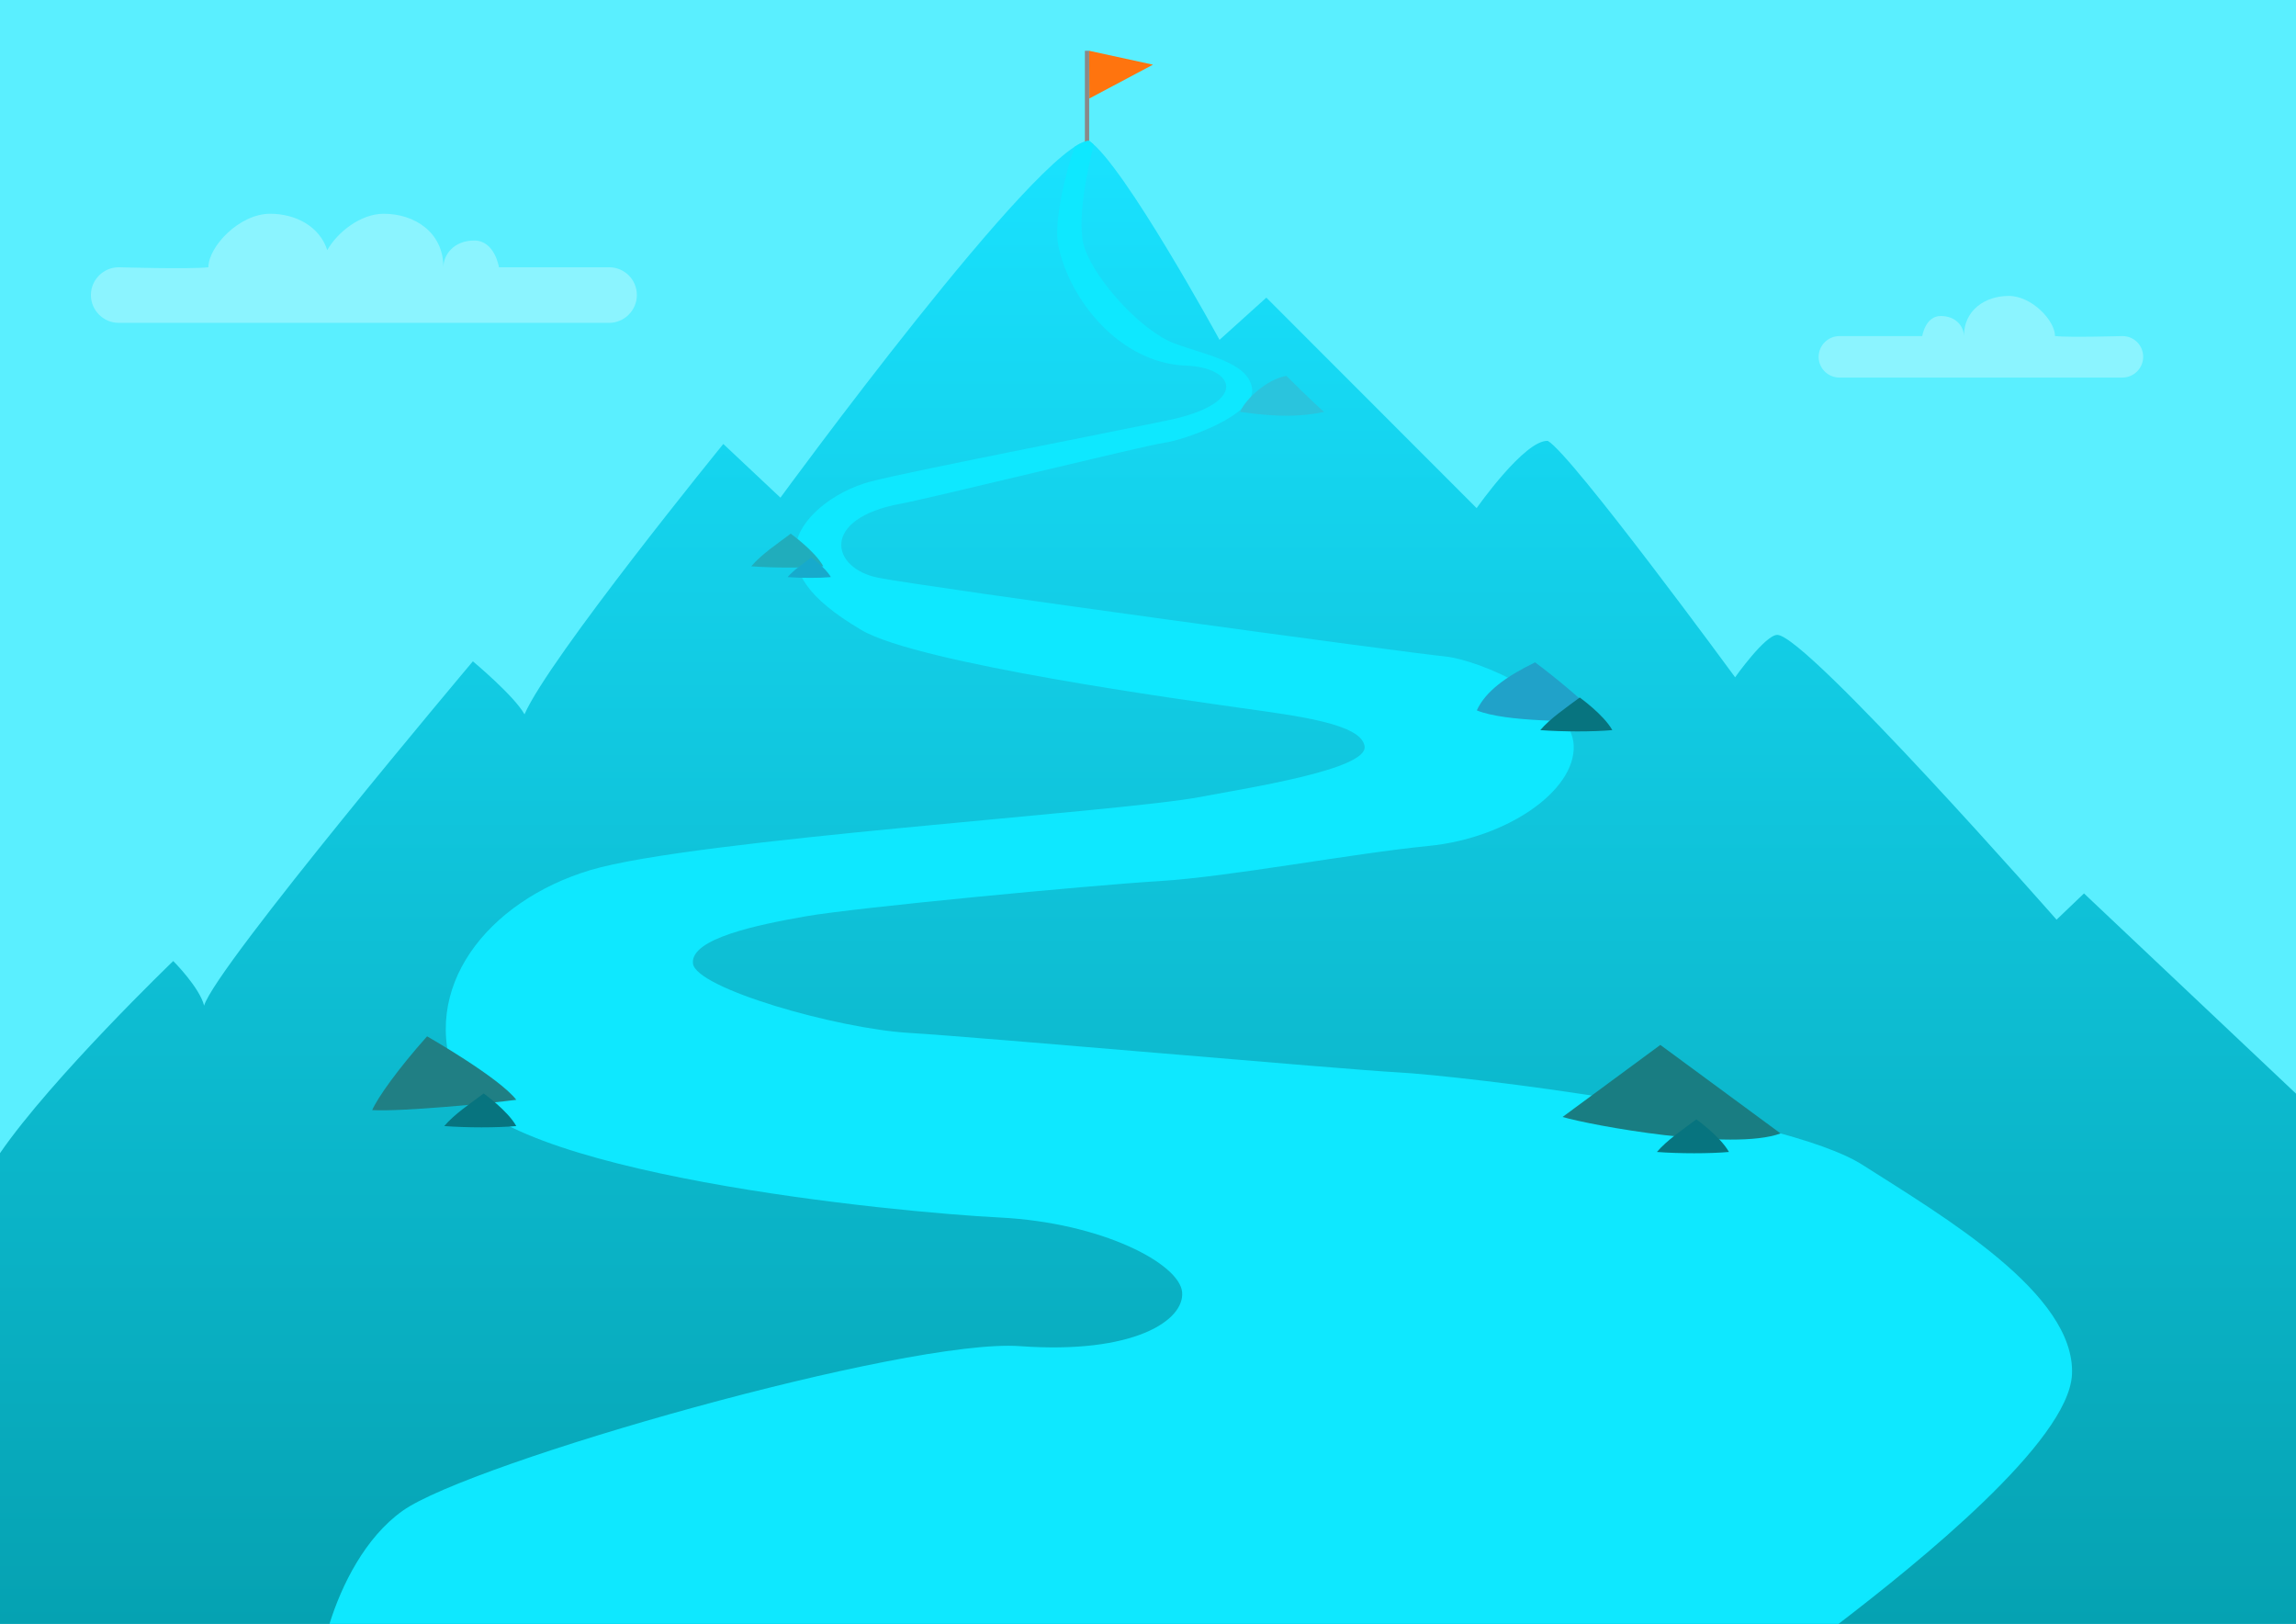 <?xml version='1.0' encoding='utf-8'?>
<svg xmlns="http://www.w3.org/2000/svg" enable-background="new 0 0 1338.6 946.6" version="1.1" viewBox="0 0 1338.6 946.6">
<rect x="0" y="0" width="1338.6" height="946.6" fill="#333333" stroke="none"/>
<style type="text/css">
	.st0{fill:#5AEFFF;}
	.st1{fill:#898989;}
	.st2{fill:#FF740E;}
	.st3{fill:url(#a);}
	.st4{opacity:0.3;}
	.st5{fill:#FFFFFF;}
	.st6{fill:#0EE8FF;}
	.st7{fill:#197D82;}
	.st8{fill:#207F84;}
	.st9{fill:#20A2C9;}
	.st10{fill:#20ADBC;}
	.st11{fill:#2AC4DD;}
	.st12{fill:#07747F;}
	.st13{fill:#17AACC;}
</style>
	<rect class="st0" transform="matrix(-1 -1.2246e-16 1.2246e-16 -1 1338.6 946.56)" width="1338.6" height="946.6"/>
	<rect class="st1" x="632.5" y="29.6" width="2.5" height="55.5"/>
	<polygon class="st2" points="635 29.6 672.2 37.7 635.1 57.4"/>
	<linearGradient id="a" x1="669.28" x2="669.28" y1="82.138" y2="946.56" gradientUnits="userSpaceOnUse">
		<stop stop-color="#19E2FF" offset="0"/>
		<stop stop-color="#05A2B2" offset="1"/>
	</linearGradient>
	<path class="st3" d="m1338.6 946.6v-309.1l-123.6-116.7-16 15.3s-145.3-165.3-162.7-166c-7-0.3-24.7 24.7-24.7 24.7s-95.3-130-109.2-137.8c-13.5-0.7-41.5 39.2-41.5 39.2l-122.6-122.7-27.3 24.6s-55.8-102.2-76-116c-28 0-180 208-180 208l-33.3-31.3s-102 125.3-115.9 157.6c-6.1-10.9-30.1-30.9-30.1-30.9s-150 178-156.7 200.7c-2.7-10.7-18-26-18-26s-70.7 68-101 112v274.4h1338.6z"/>
<g class="st4">
	<path class="st5" d="m1237.4 195.9s-31.2 0.9-39.3 0c0-9-13.5-23.4-27-23.4s-26.1 8.1-26.1 23.4c0-5.4-4.5-11.7-13.5-11.7s-10.8 11.7-10.8 11.7h-48.2c-6.7 0-12.2 5.4-12.2 12.1s5.4 12.1 12.2 12.1h164.8c6.7 0 12.2-5.4 12.2-12.1s-5.3-12.1-12.1-12.1z"/>
	<path class="st5" d="m355.1 155.8h-64.2s-2.4-15.6-14.4-15.6-18 8.4-18 15.6c0-20.4-16.8-31.2-34.8-31.2-13.5 0-27 10.8-32.9 21.2-4.5-13.9-18.5-21.2-33.3-21.2-18 0-36 19.2-36 31.2-10.8 1.2-52.3 0-52.3 0-8.9 0-16.2 7.3-16.2 16.2s7.3 16.2 16.2 16.2h285.9c8.9 0 16.2-7.3 16.2-16.2 0-9-7.2-16.2-16.2-16.2z"/>
</g>
	<path class="st6" d="m1208 801.1c2-47-75-92-122-122s-234-52-271-54c-32.1-1.7-243-20.5-285-23s-124.5-26-126-40.5 37.5-22.5 66-27.5 165-18 206-20.5 111.5-16 157-20.5 85.5-32 84.5-58.5-54.5-50-75.5-52-301.9-40.3-329.9-45.8-33.9-34.7 13.2-43.2c16-2.9 142.3-34 153.5-35.5 11.3-1.5 53.2-16 51.2-31.5s-27-19.5-45.5-26.5-45-35.5-52-55c-5.4-15 1.7-46.9 5.2-60.8-1-0.9-1.9-1.6-2.7-2.2-2.1 0-5 1.2-8.4 3.4-5.7 15.9-12.3 44.4-9.6 57.6 6.7 32.6 36.6 68.6 74.2 70 28.9 1.1 36.5 21-6.6 31.1-14.2 3.3-154.5 30.5-177 36.5s-42 22.5-43.5 37.5 5.2 29.6 38.2 49.1 189.8 40.9 221.3 45.4 70.5 9 72 22.5-69.4 24.3-95.5 29.3c-46.5 9-295.9 24.7-355.9 42.7s-100.5 69-78 123 256.5 76.5 316.5 79.5 105 27 106.5 43.5-28.1 36.3-94.5 31.5c-65.7-4.8-320.7 67.9-360 96-21.9 15.6-35.6 43.4-42.6 65.9h879.8c46.3-35.5 134.4-106.4 136.1-145.5z"/>
	<path class="st7" d="m911 651.1l57-42 70.1 51.6c-28.1 10.4-110.1-4.6-127.1-9.6z"/>
	<path class="st8" d="m249 604.1c-17 19-29 36-32 43 17 1 69-4 84-6-10-13-52-37-52-37z"/>
	<path class="st9" d="m895 386.1c-17.1 8.3-29 17-34 28 17 7 58 6 74 7-13-15-40-35-40-35z"/>
	<path class="st10" d="m461 311.1c-8 6-17 12-23 19 13 1 31 1 42 0-5-9-19-19-19-19z"/>
	<path class="st11" d="m750 219.1c-11.8 2.1-24.1 13.9-27 21 21 3 35 3 49 0-6-5-22-21-22-21z"/>
	<path class="st12" d="m282 637.4c-8 6-17 12-23 19 13 1 31 1 42 0-5-9-19-19-19-19z"/>
	<path class="st12" d="m989 652.5c-8 6-17 12-23 19 13 1 31 1 42 0-5-9-19-19-19-19z"/>
	<path class="st12" d="m921 406.6c-8 6-17 12-23 19 13 1 31 1 42 0-5-9-19-19-19-19z"/>
	<path class="st13" d="m473 325c-4.8 3.6-10.2 7.2-13.8 11.4 7.8 0.6 18.6 0.6 25.2 0-3-5.4-11.4-11.4-11.4-11.4z"/>
</svg>